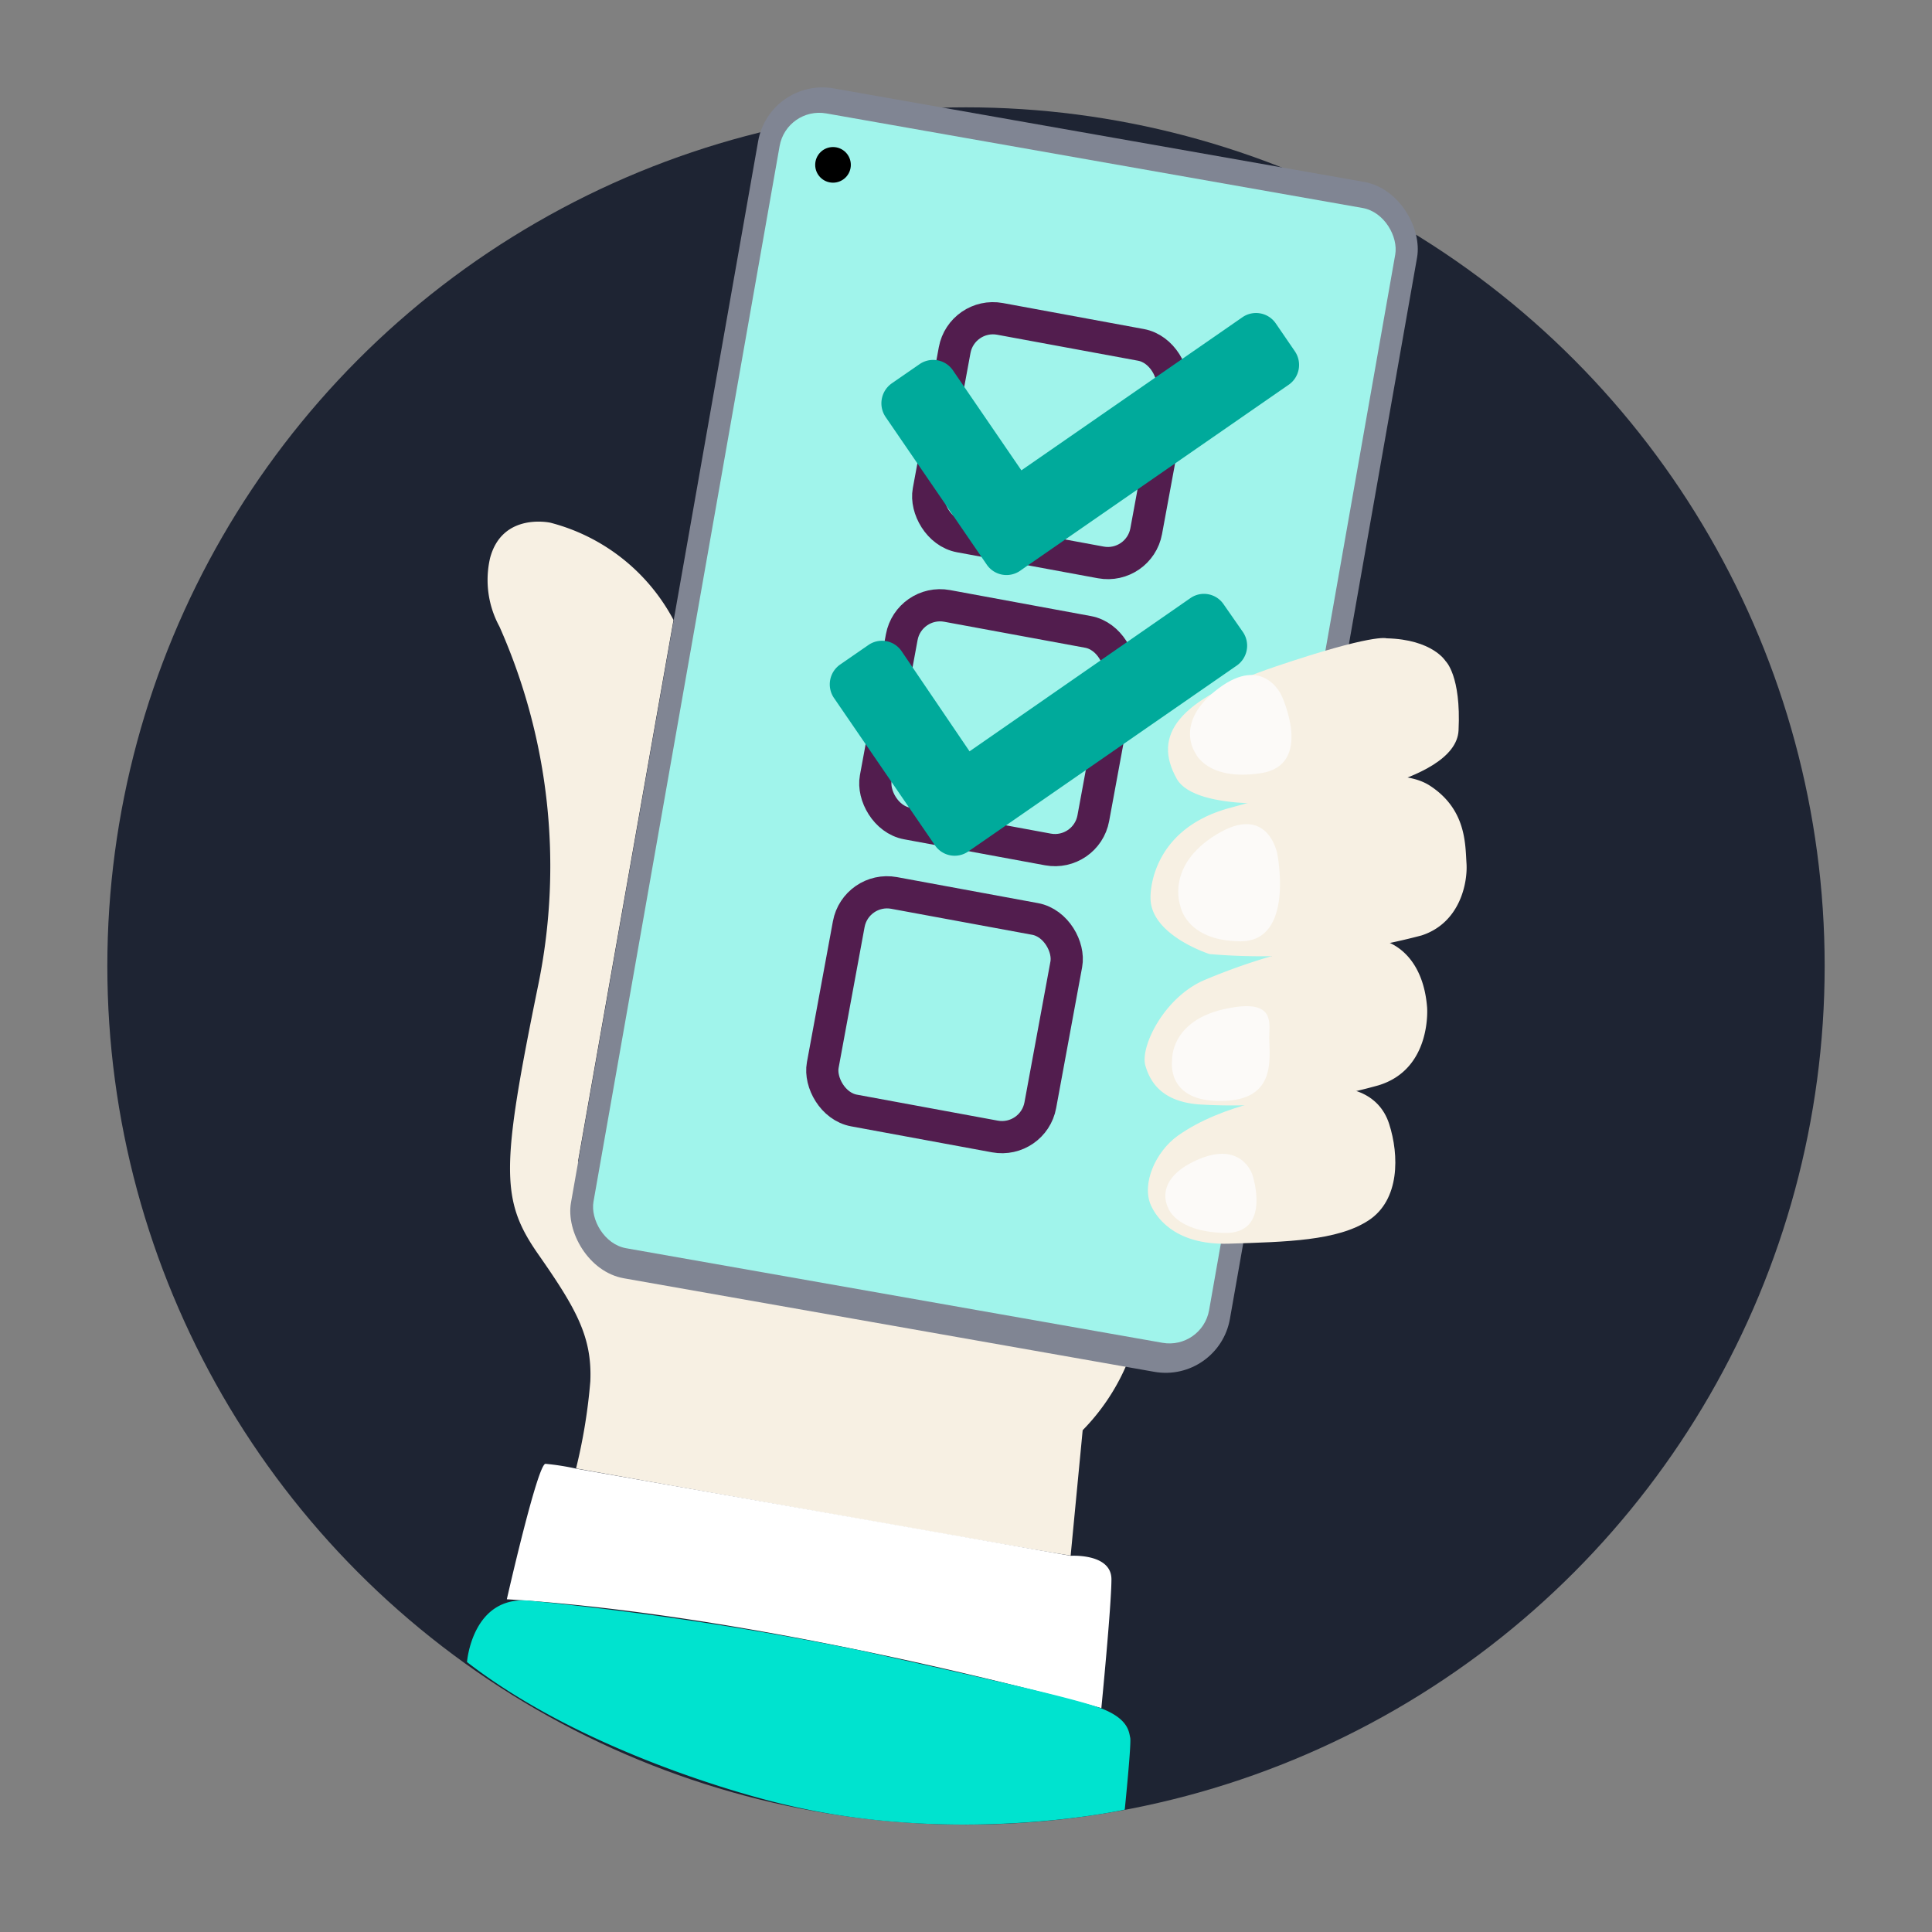 <svg xmlns="http://www.w3.org/2000/svg" viewBox="0 0 180 180"><rect x="0" y="0" width="180" height="180" fill="#808080" stroke="none"/><defs><style>.cls-1{fill:#0c0e13;}.cls-2{fill:#1e2433;}.cls-3{fill:#f7f0e3;}.cls-4{fill:#808593;}.cls-5{fill:#a0f4eb;}.cls-6{fill:#fff;}.cls-7{fill:#00e3cf;}.cls-8{fill:none;stroke:#521d4e;stroke-miterlimit:10;stroke-width:3px;}.cls-9{fill:#00aa9b;}.cls-10{fill:#fcfaf8;}</style></defs><g id="IKONY"><path class="cls-1" d="M-1627,5064.3s0,247.28,174.51,279.79c165,30.74,343.1,2.75,452.21-19.22s228.44-180,145.65-268.43c-74.6-79.67-.4-159.71-95.64-211.83s-159.6-2.84-227.75-22.12-102.14-95-255.63-36.76S-1618.34,4935.51-1627,5064.3Z"/></g><g id="GRAFIKA_NEW" data-name="GRAFIKA NEW"><circle class="cls-2" cx="90" cy="90" r="80"/><path class="cls-3" d="M46.53,58.37a55,55,0,0,1,3.64,33.28c-3.52,17.22-3.55,20.16,0,25.24s5,7.69,4.83,11.79a51.35,51.35,0,0,1-1.33,8.13s38.07,6.85,46.08,8.12l1.12-11.68a19.85,19.85,0,0,0,4-5.9c1.41-3.4,1.73-9.82,1.73-9.82l-52.75-9.3,8.9-50.47A18.13,18.13,0,0,0,51.28,48.7s-4.48-1-5.62,3.29A9.07,9.07,0,0,0,46.53,58.37Z"/><rect class="cls-4" x="61.44" y="11.74" width="62.34" height="112.57" rx="6.08" transform="translate(13.22 -15.05) rotate(10)"/><rect class="cls-5" x="63.52" y="14.16" width="58.24" height="107.36" rx="3.75" transform="translate(13.19 -15.06) rotate(10)"/><path class="cls-6" d="M47.22,149s2.86-12.61,3.6-12.62a23.11,23.11,0,0,1,2.86.45l46.08,8.12s3.79-.25,3.79,2.19-.94,12-.94,12S72.24,150.52,47.22,149Z"/><path class="cls-7" d="M43.51,154.85s.47-6.22,5.81-5.72a305.63,305.63,0,0,1,30.75,4.62c10.31,2.3,20,4.44,22.54,5.42s2.57,2.2,2.69,2.73-.51,6.7-.51,6.7S89.11,172.1,72.6,168C72.6,168,55.33,164,43.51,154.85Z"/><circle cx="77.61" cy="15.36" r="1.66"/><rect class="cls-8" x="87.56" y="30.75" width="20.61" height="20.61" rx="3.63" transform="translate(9.07 -17.07) rotate(10.45)"/><rect class="cls-8" x="82.63" y="57.49" width="20.61" height="20.61" rx="3.63" transform="translate(13.84 -15.73) rotate(10.45)"/><rect class="cls-8" x="77.7" y="84.23" width="20.61" height="20.61" rx="3.63" transform="translate(18.6 -14.39) rotate(10.45)"/><path class="cls-9" d="M120.64,32.73l-1.78-2.6a2.23,2.23,0,0,0-3.11-.57L95.16,43.82,88.78,34.5a2.23,2.23,0,0,0-3.11-.57l-2.59,1.79a2.27,2.27,0,0,0-.57,3.13L91.93,52.6a2.23,2.23,0,0,0,3.11.58l.6-.42h0l24.42-16.91A2.25,2.25,0,0,0,120.64,32.73Z"/><path class="cls-9" d="M115.81,58.9,114,56.3a2.21,2.21,0,0,0-3.1-.57L90.33,70,84,60.67a2.21,2.21,0,0,0-3.1-.57l-2.59,1.79A2.25,2.25,0,0,0,77.68,65l9.43,13.76a2.22,2.22,0,0,0,3.1.57l.61-.42h0L115.24,62A2.26,2.26,0,0,0,115.81,58.9Z"/><path class="cls-3" d="M129.18,59.47S128,59,118.81,62.11s-11.43,6.41-9.18,10.44c1.8,3.23,11.88,2.15,11.88,2.15s14.13-1.53,14.38-6.65-1.21-6.46-1.21-6.46S133.46,59.57,129.18,59.47Z"/><path class="cls-3" d="M107.19,83.6s-.2-6.26,7.36-8.32S129.84,71,133.22,73.2s3.29,5.41,3.41,7.23-.6,5.55-4.18,6.72a58,58,0,0,1-19.75,1.74S107.13,87.13,107.19,83.6Z"/><path class="cls-3" d="M106.71,99.27c-.49-1.71,1.66-6.21,5.36-7.9a58.31,58.31,0,0,1,14.14-4c3.72-.41,6.4,2,6.75,6.49,0,0,.46,5.75-4.54,7.26a50.41,50.41,0,0,1-16.81,1.77C108.11,102.58,107.12,100.68,106.71,99.27Z"/><path class="cls-3" d="M107.23,112.3c-.89-2,.42-5,2.51-6.49,4.22-3,10.42-3.83,13.07-4.34s5.66.29,6.61,3.23,1,7.09-1.91,9-7.64,2-13,2.17S107.58,113.07,107.23,112.3Z"/><path class="cls-10" d="M119,79.54s-.85-4.72-5.64-1.81-3.4,6.64-3.4,6.64.49,3.29,5.59,3.33S119,79.54,119,79.54Z"/><path class="cls-10" d="M118.25,96.7c0-1.31.54-3.41-3.19-2.87-6.14.88-5.86,5-5.86,5s-.55,3.6,4.15,3.74C118.91,102.75,118.29,98.82,118.25,96.7Z"/><path class="cls-10" d="M119.39,64.78s-1.68-3.79-5.87-.64-2.16,6-2.16,6,1.07,2.65,6.09,1.9S119.39,64.78,119.39,64.78Z"/><path class="cls-10" d="M116.68,109.44s-1-3.22-5.15-1.37-2.72,4.4-2.72,4.4.6,2.24,5.18,2.4S116.68,109.44,116.68,109.44Z"/></g></svg>